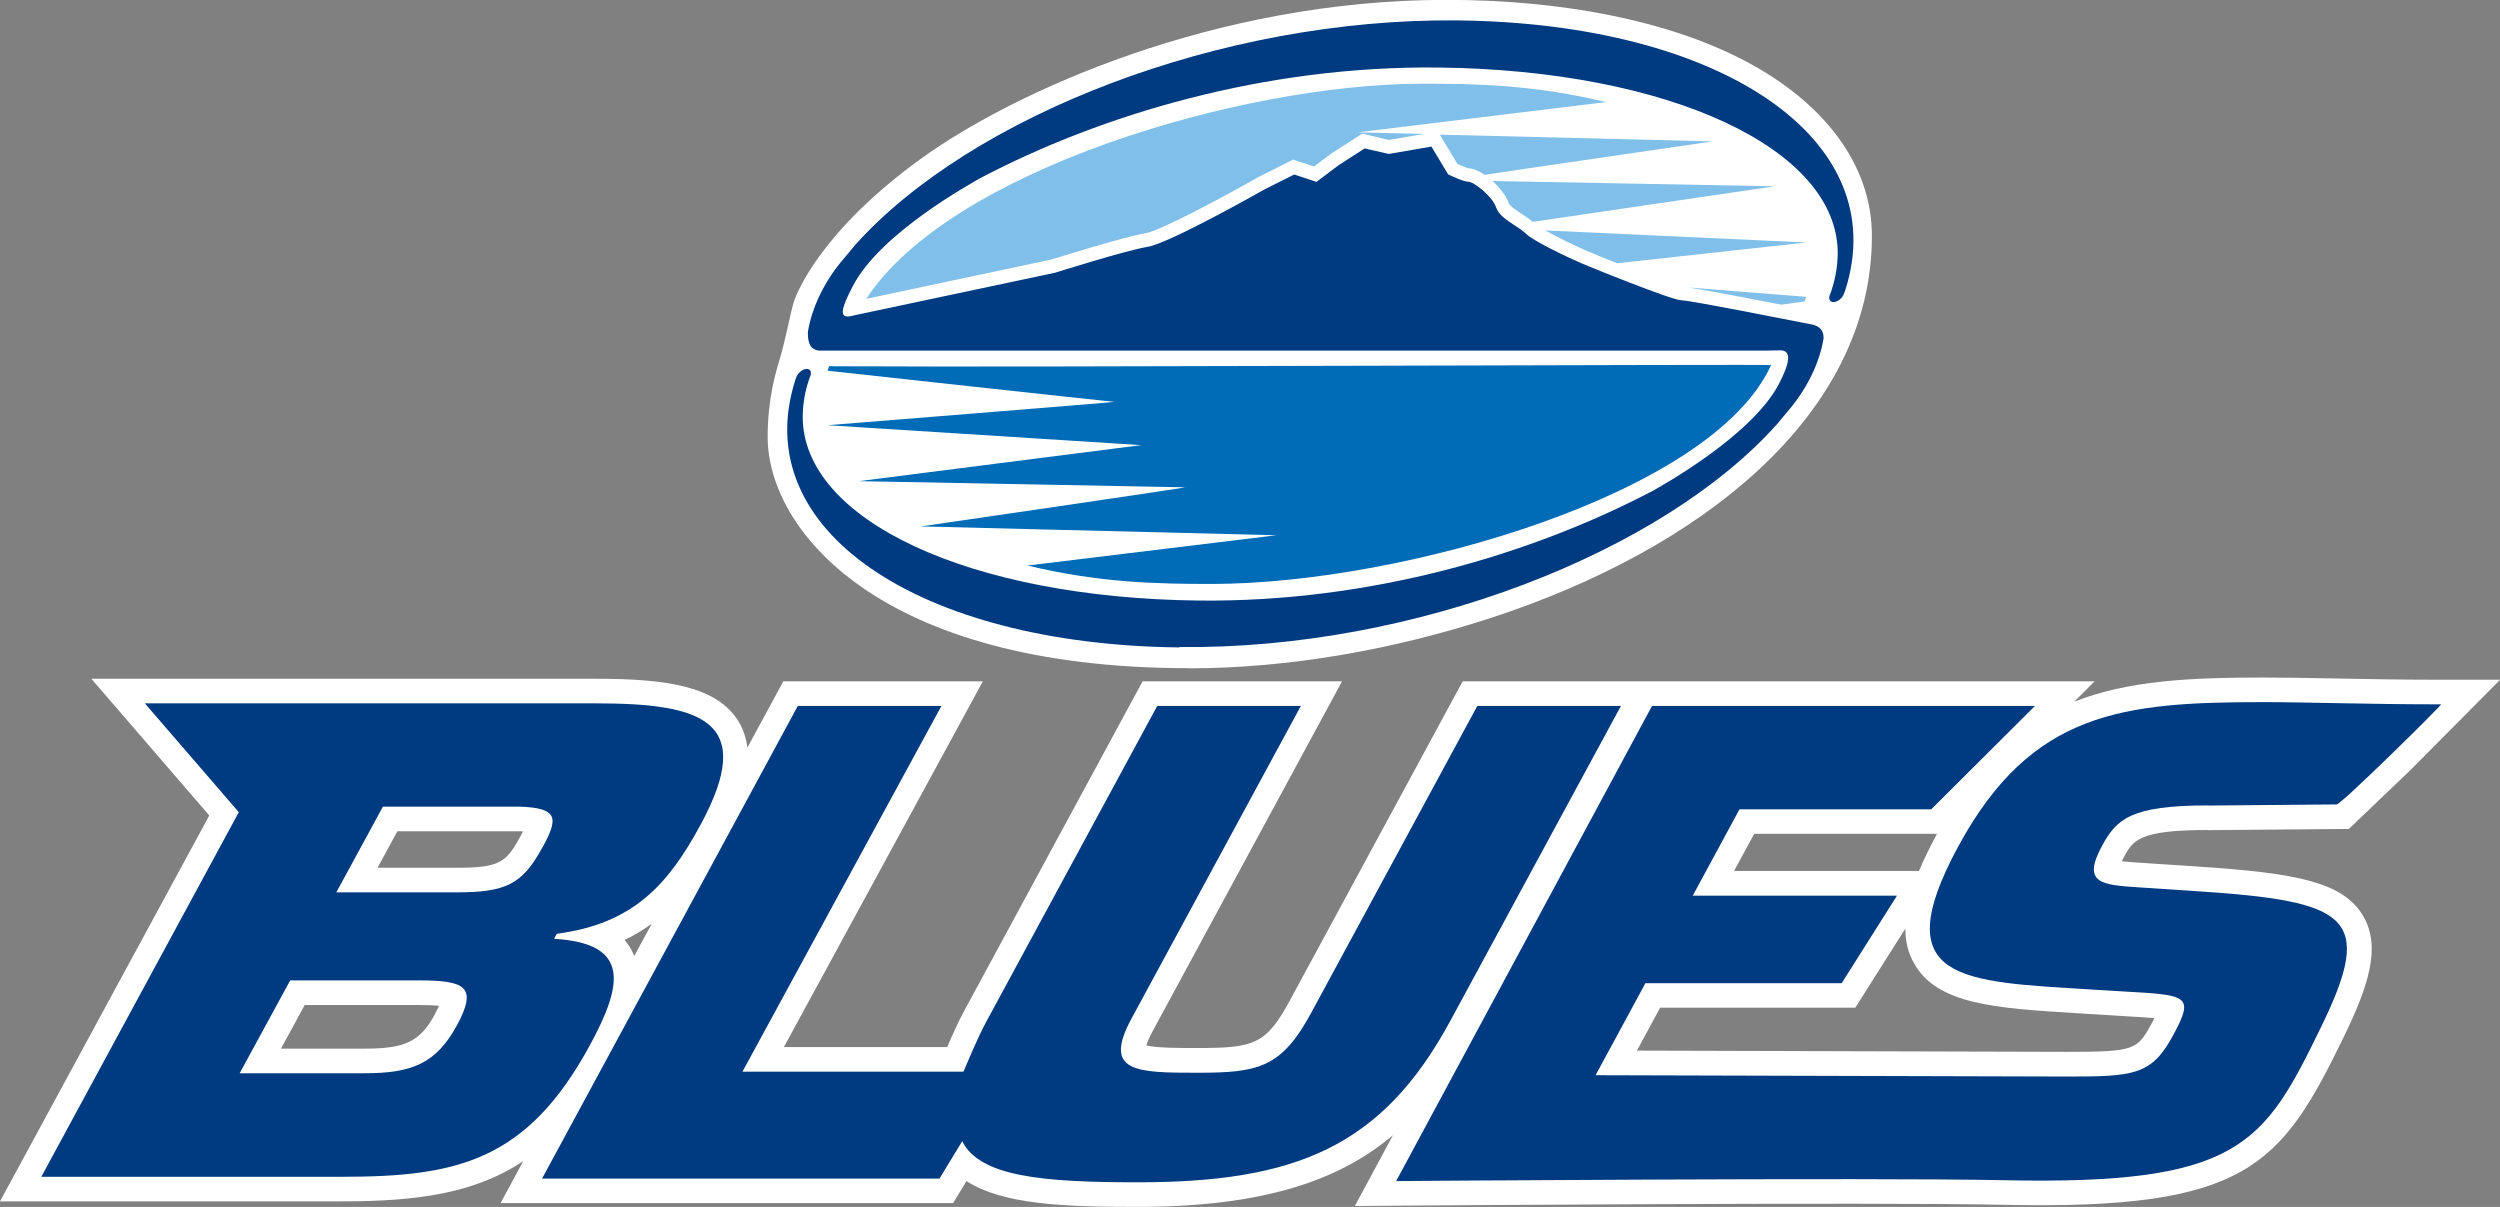<?xml version="1.0" encoding="UTF-8"?><svg id="Layer_1" xmlns="http://www.w3.org/2000/svg" viewBox="0 0 203.31 98.15"><rect x="0" y="0" width="203.31" height="98.15" fill="#808080" stroke="none"/><defs><style>.cls-1{fill:#003a80;}.cls-2{fill:#006bb6;}.cls-3{fill:#fff;}.cls-4{fill:#7fbfe9;}</style></defs><g><path class="cls-3" d="M96.7,54.35c8.1,0,16.68-1.52,24.61-4.12,16.94-5.54,30.92-16.43,30.92-31.04,0-5.89-4-10.89-10.23-14.19-6.4-3.39-15.17-5.01-24.37-5.01-18.83,0-35.19,7.48-42.67,12.87-8.12,5.85-10.17,10.91-10.42,11.74-.25,.83-.68,3.1-1.08,4.43s-1.03,3.42-1.03,6.52c0,7.41,8.88,18.79,34.27,18.79Z"/><path class="cls-3" d="M179.56,67.51l10.19-.09h1.26s5-4.78,5-4.78l7.31-7.36h-4.8c-3.34,0-6.32-.06-8.95-.11-2.05-.04-3.87-.07-5.45-.07-5.99,0-11.06,.23-15.44,1.97l1.66-1.66h-35.17s-16.22,0-16.22,0l-14.08,26c-1.92,3.54-2.9,3.82-7.53,3.82-1.34,0-3.27,0-4.11-.21,.07-.24,.22-.64,.55-1.24l15.36-28.37h-16.22l-14.44,26.67c-.54,.99-1.03,2.1-1.45,3.07h-13.28l16.18-29.74h-16.23l-2.92,5.39c-.09-.72-.3-1.42-.69-2.08-1.74-2.92-5.9-3.52-11.6-3.52h-10.92s-30.14,0-30.14,0l9.59,11.12L0,97.7H27.85c6.11,0,10.78-.66,14.7-3.27l-1.84,3.41h36.8l1.09-1.79c2.95,1.91,7.94,2.1,13.9,2.1,10.15,0,16.38-2.11,20.78-5.83l-3.1,5.76,3.38-.03c.39,0,38.75-.3,49.4-.07,19.76,.43,22.52-3.15,27.6-13.56,2.08-4.26,3.08-7.4,1.64-9.9-1.63-2.81-5.48-3.52-13.48-4.05l-4.71-.31c-.46-.03-1.01-.07-1.46-.12,.05-.09,.1-.19,.16-.31,.75-1.39,1.21-2.23,6.84-2.23Zm-144.16,14.92c-1.23,2.27-2.41,2.85-5.74,2.85h-6.81s1.93-3.55,1.93-3.55h9.2c.81,0,1.36,.03,1.73,.06-.08,.17-.18,.38-.32,.63Zm6.97-14.5c-1.21,2.24-1.72,2.64-5.32,2.64h-6.35l1.62-2.97h9.84c.14,0,.26,0,.37,.02-.05,.09-.1,.2-.17,.31Zm9.21,9.82c-.07-.18-.15-.36-.25-.54-.15-.28-.34-.53-.54-.77,.81-.38,1.54-.83,2.22-1.33l-1.43,2.64Zm91.08-9.94h14.87s-.03,.05-.04,.07c-.57,1.06-1.05,2.04-1.43,2.95h-15.04l1.64-3.02Zm30.16,14.83c.85,.05,1.72,.1,2.39,.16-.07,.13-.15,.28-.24,.45-1.15,2.13-1.37,2.29-6.89,2.29l-34.96-.1,1.89-3.49h15.87l4.07-6.43c0,1.05,.23,1.97,.69,2.79,1.87,3.38,6.59,3.67,13.13,4.08l4.06,.25Z"/></g><g><path class="cls-4" d="M144.5,24.71l.36,.07c1.1-.15,1.91-.27,1.91-.27,0,0,.12-.38,.11-.37,0,0-4.53-.36-9.59-.76,.73,.11,2.51,.41,7.21,1.33Z"/><path class="cls-4" d="M117.09,10.94l1.43,2.39c.38,.18,.78,.33,.93,.36,.38,.01,.83,.22,1.28,.53,5.86-.88,18.55-2.72,18.55-2.72l-22.2-.55Z"/><path class="cls-4" d="M130.62,8.31c-5.79-1.41-10.6-1.51-15.03-1.5-14.72,.03-38.35,7.07-45.14,17.49l15.07-3.2c.61-.19,5.84-1.83,7.64-2.13,1.12-.19,6.02-2.77,9.14-4.55l.05-.03,2.81-1.41,1.7,.56,1.42-1.06,2.5-1.61,2.19,.51,2.83-.49-5.4-.13,20.23-2.46Z"/><path class="cls-4" d="M121.39,14.73c.61,.56,1.13,1.24,1.31,1.8,.08,.23,.76,.68,1.1,.89,.31,.2,.6,.41,.85,.62l19.68-2.89s-15.72-.3-22.94-.43Z"/><path class="cls-4" d="M125.65,18.73c.9,.51,2.33,1.21,3.39,1.67,.51,.22,1.44,.6,2.48,1.01,6.75-.75,15.38-1.69,15.38-1.69l-21.24-.98Z"/></g><path class="cls-2" d="M92.8,36.2l-22.95,2.93s26.07,.49,26.5,.5c.43,0-21.45,3.18-21.45,3.18l28.9,.72-20.23,2.46c5.79,1.41,10.6,1.5,15.03,1.5,15.5-.03,40.71-7.33,45.43-17.8-.33-.08-62.78,.19-73.88,.1-1.04,0-2.74,0-2.73-.01,0,0-.12,.38-.11,.37,0,0,23,2.52,23.31,2.53,.43,0-23.32,1.9-23.32,1.9l25.5,1.62Z"/><g><path class="cls-1" d="M95.92,52.62c19.11,.21,39.26-7.68,48.6-18.13l.83-1c1.62-1.86,2.65-4.05,2.95-5.98,.02-.68-.37-.98-.89-1.11l-3.12-.61c-.91-.18-1.89-.37-2.83-.55-2.3-.44-4.39-.82-4.71-.82-.39,0-2.26-.68-4.12-1.4-1.3-.5-2.6-1.02-3.39-1.35-.28-.11-.5-.21-.63-.26-1.06-.45-3.92-1.81-4.52-2.41-.11-.11-.27-.23-.43-.35-.17-.12-.35-.24-.54-.36-.61-.4-1.25-.84-1.44-1.4-.3-.91-1.81-2.11-2.26-2.11-.1,0-.24-.03-.39-.08-.14-.04-.28-.09-.43-.15-.43-.17-.83-.37-.83-.37l-1.36-2.26-3.47,.6-1.96-.45-2.11,1.36-1.81,1.36-1.81-.6-2.41,1.21s-7.69,4.37-9.5,4.67c-1.81,.3-7.54,2.11-7.54,2.11l-16.08,3.41-.45,.1-.09,.02c-1.01,.2-.73-.69,.16-2.42,2.26-4.38,9.75-8.42,10.33-8.78,9.9-5.21,23.18-9.17,37.28-9.02,18.87,.21,32.52,6.63,32.5,15.11,0,1.32-.33,2.48-.48,2.93l-.05,.17-.13,.32s0,.02,0,.03c-.1,.34,.09,.57,.41,.51,.32-.06,.66-.36,.77-.7l.1-.28c3.94-12.31-10.18-21.69-31.51-21.92-19.28-.21-39.61,7.75-49.04,18.29l-.84,1.01c-1.64,1.88-2.67,4.08-2.98,6.04-.03,1.13,.36,1.44,.88,1.51h3.34s73.81,0,73.81,0l1.06-.02c.93,.01,.77,1.01-.11,2.71-2.24,4.34-9.98,8.54-10.24,8.7-9.81,5.16-22.97,9.09-36.95,8.94-18.7-.21-32.23-6.57-32.21-14.97,0-1.42,.39-2.66,.51-3l.12-.32s0-.02,.01-.03c.1-.34-.08-.57-.41-.51-.32,.06-.66,.38-.77,.71l-.06,.18c-3.93,12.21,10.07,21.52,31.23,21.75Z"/><path class="cls-1" d="M131.81,57.41h-11.67l-13.51,24.96c-2.44,4.51-4.33,4.87-9.29,4.87s-7.68-.05-5.32-4.41l13.77-25.42h-11.68l-13.87,25.62c-.73,1.35-1.4,2.99-1.89,4.12h-17.97l16.18-29.74h-11.68l-20.8,38.44h32.32l1.85-3.04c1.44,2.87,6.48,3.34,14.26,3.34,12.84,0,19.88-2.87,25.43-13.12l13.88-25.62Z"/><path class="cls-1" d="M179.56,65.51l10.46-.09c.28,.1,8.47-7.98,8.5-8.14-5.97,0-10.82-.18-14.41-.18-11.44,0-18.89,.72-24.86,11.74-5.97,11.02,.36,10.97,10.8,11.63l2.49,.15c5.32,.31,5.99,.26,4.18,3.59-1.75,3.23-3.17,3.34-8.65,3.34l-38.31-.11,4.05-7.48h15.96l4.5-7.12h-16.61l3.8-7.02h15.59l8.44-8.41h-31.14l-20.81,38.64s38.65-.3,49.45-.07c19.19,.41,21.13-2.94,25.76-12.44,4.4-9,2.34-10.25-10.17-11.07l-4.68-.31c-2.98-.2-4.62-.31-2.95-3.38,1.17-2.15,2.3-3.28,8.6-3.28Z"/><path class="cls-1" d="M45.06,76.35l.22-.41c6.23-.82,9.06-4,11.7-8.88,4.56-8.42,.19-9.86-8.51-9.86H31.67s-19.89,0-19.89,0l7.64,8.85L3.36,95.7H27.85c9.3,0,15.02-1.28,20.14-10.73,2.61-4.83,3.36-8.26-2.93-8.62Zm-7.9,7.03c-1.7,3.13-3.69,3.9-7.49,3.9h-6.89s-3.29,0-3.29,0l4.11-7.55h10.39c3.8,0,4.9,.46,3.17,3.65Zm6.97-14.5c-1.66,3.07-2.99,3.69-7.07,3.69h-9.71l3.79-6.97h11.1c3.21,.1,3.15,.97,1.9,3.28Z"/></g></svg>